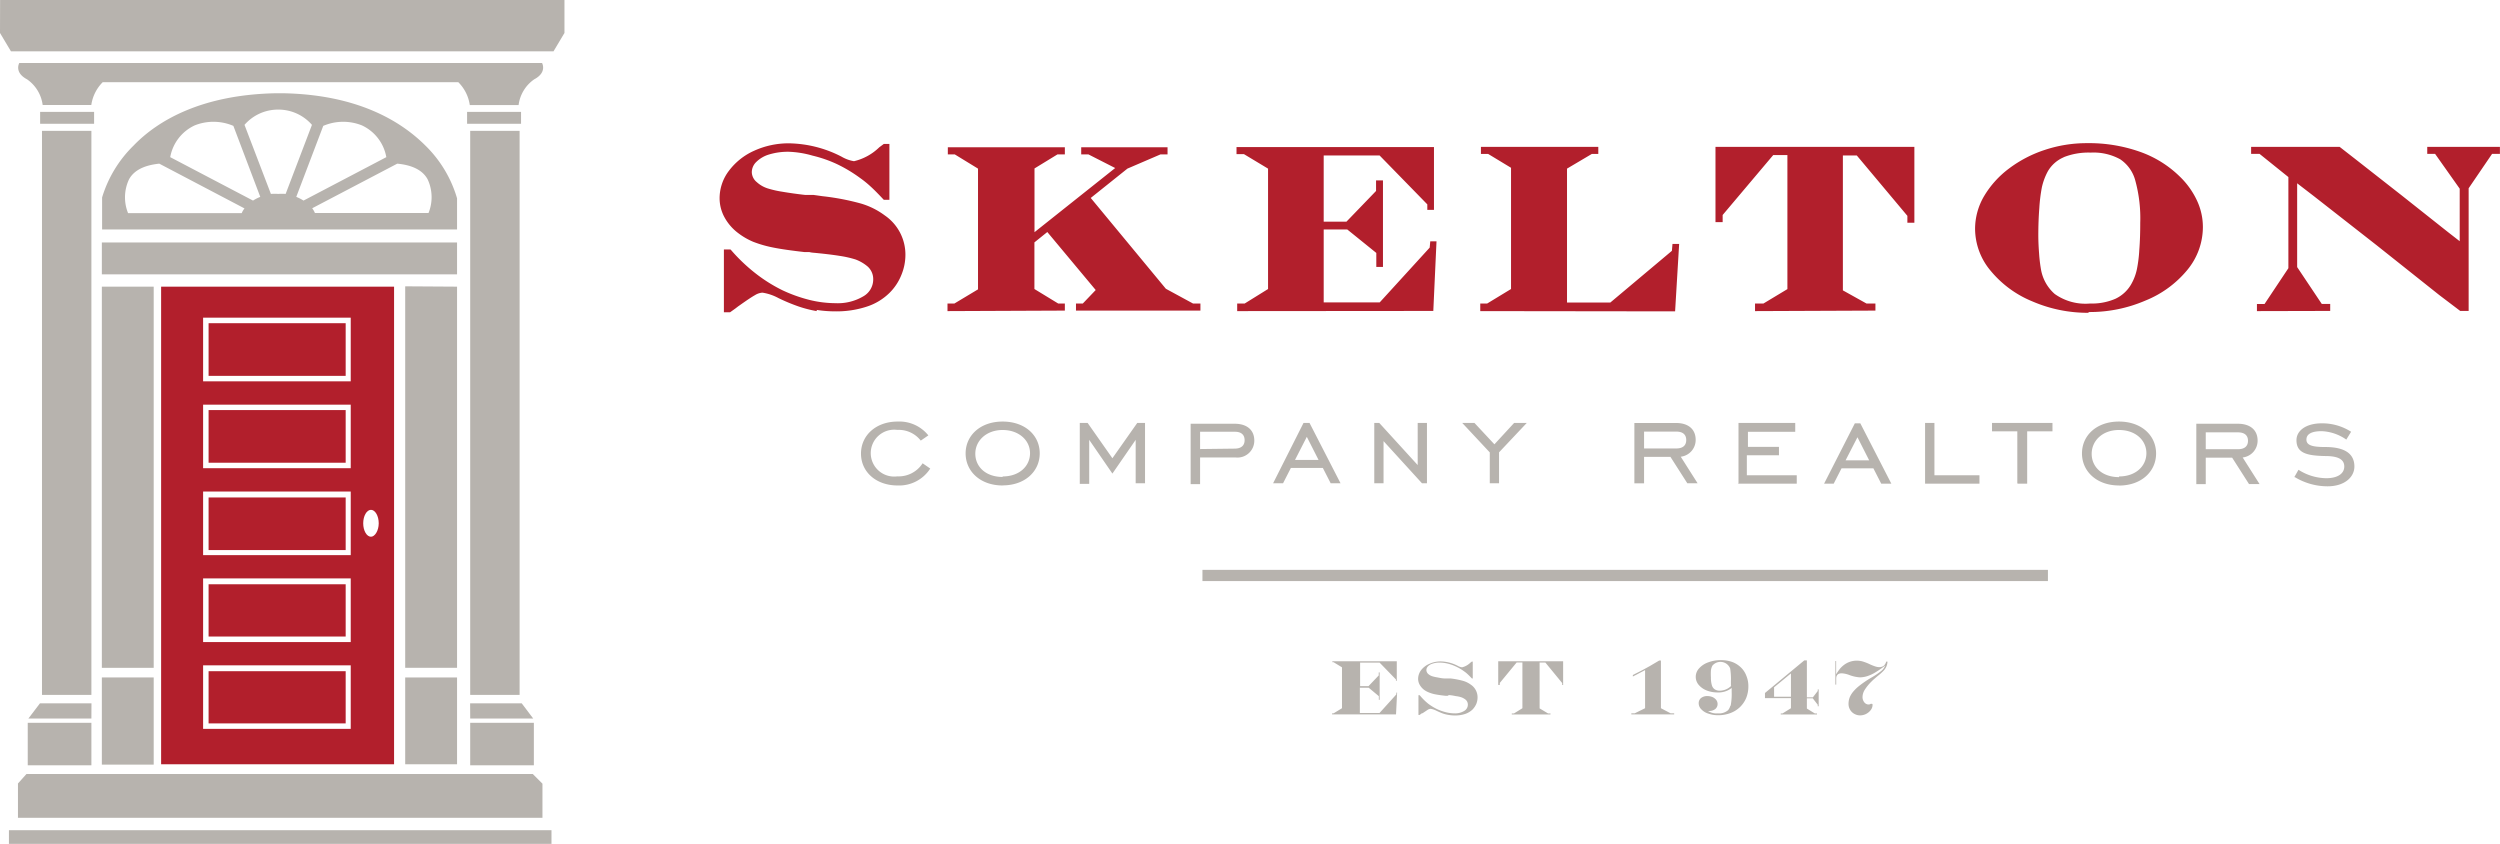 <?xml version="1.0" encoding="UTF-8"?> <svg xmlns="http://www.w3.org/2000/svg" viewBox="0 0 296.52 100.09"><path d="m110.33 55.57-.9-.62a3.38 3.38 0 0 1 -3 1.55 2.78 2.78 0 1 1 0-5.51 3.31 3.31 0 0 1 2.78 1.27l.9-.62a4.41 4.41 0 0 0 -3.65-1.64c-2.55 0-4.34 1.63-4.34 3.8s1.79 3.78 4.34 3.78a4.38 4.38 0 0 0 3.87-2zm8.59 2c2.65 0 4.4-1.66 4.4-3.8s-1.75-3.77-4.4-3.77-4.39 1.65-4.39 3.78 1.75 3.8 4.39 3.8zm0-1c-2 0-3.24-1.21-3.24-2.76s1.32-2.81 3.24-2.81 3.25 1.22 3.25 2.75-1.26 2.76-3.25 2.76zm9.15.82h1.12v-5.22l2.75 4 2.76-4v5.15h1.11v-7.16h-.92l-2.95 4.19-2.94-4.19h-.93v7.16zm14.27-3.13h4.21a2 2 0 0 0 2.22-2c0-1.25-.86-2-2.34-2h-5.21v7.16h1.12v-3.23zm0-1v-2.05h4.14c.74 0 1.14.36 1.14 1s-.41 1-1.19 1zm8.66 4.06h1.18l.93-1.82h3.79l.93 1.82h1.17l-3.68-7.16h-.71zm2.6-2.77 1.4-2.74 1.39 2.74zm9.4 2.77h1.1v-5l4.56 5h.59v-7.16h-1.1v5l-4.56-5h-.59zm13.7 0h1.1v-3.67l3.29-3.49h-1.5l-2.34 2.54-2.37-2.54h-1.45l3.27 3.5zm18.3-3.13h3.13l2 3.13h1.22l-2-3.15a2 2 0 0 0 1.77-2c0-1.26-.87-2-2.33-2h-4.94v7.16h1.15zm0-1v-2h3.82c.77 0 1.18.35 1.18 1s-.41 1-1.18 1zm11.11 4.18h7v-1h-5.92v-2.37h3.81v-1h-3.68v-1.79h5.61v-1.05h-6.73v7.16zm10.19 0h1.19l.93-1.82h3.78l.93 1.82h1.2l-3.68-7.16h-.65l-3.65 7.16zm2.6-2.77 1.41-2.74 1.39 2.74zm9.43 2.77h6.45v-1h-5.34v-6.21h-1.11v7.16zm11 0h1.11v-6.21h3v-1h-7.17v1h3v6.16zm12 .22c2.65 0 4.4-1.66 4.4-3.8s-1.73-3.79-4.4-3.79-4.39 1.65-4.39 3.78 1.75 3.8 4.39 3.8zm0-1c-2 0-3.24-1.21-3.24-2.76s1.27-2.83 3.24-2.83 3.25 1.22 3.25 2.75-1.26 2.76-3.25 2.76zm10.29-2.31h3.13l2 3.13h1.25l-2-3.15a2 2 0 0 0 1.77-2c0-1.26-.88-2-2.34-2h-4.93v7.16h1.12v-3.23zm0-1v-2h3.82c.77 0 1.19.35 1.19 1s-.42 1-1.19 1zm10.5 3.27a7.48 7.48 0 0 0 3.95 1.13c2 0 3.18-1.08 3.18-2.35 0-1.52-1.15-2.31-3.45-2.31-1.5 0-2.24-.19-2.24-.88s.67-1 1.81-1a5.48 5.48 0 0 1 2.92 1l.57-.93a6.34 6.34 0 0 0 -3.48-1c-1.86 0-3 .86-3 2 0 1.53 1.22 1.84 3.43 1.88 1.5 0 2.24.39 2.24 1.24s-.79 1.39-2.14 1.39a6.24 6.24 0 0 1 -3.29-1l-.54.95z" fill="#b7b3ae"></path><path d="m142.62 68.92v-1.33h100.28v1.33z" fill="#b7b3ae"></path><path d="m157.94 78.54h.23l1 .61v4.85l-1 .61h-.17v.12h7.58l.13-2.58h-.09v.21l-2 2.21h-2.33v-3h1.05l1.2 1v.43h.1v-3.25h-.11v.36l-1.21 1.27h-1v-2.79h2.31l1.94 2v.16h.1v-2.32h-7.64v.11zm13.76 3.9c.39 0 .74.08 1 .13a3 3 0 0 1 .64.14 1.7 1.7 0 0 1 .52.3.78.78 0 0 1 .24.57.86.86 0 0 1 -.43.74 2.06 2.06 0 0 1 -1.15.29 4.33 4.33 0 0 1 -1.05-.14 5.85 5.85 0 0 1 -1.08-.39 6.4 6.4 0 0 1 -1-.62 6.92 6.92 0 0 1 -1-1h-.15v2.34h.14l.17-.13.1-.07h.07l.63-.42a.75.75 0 0 1 .33-.11 2.22 2.22 0 0 1 .67.22c.29.14.55.25.79.34a4 4 0 0 0 .7.17 4.32 4.32 0 0 0 .73.06 3.71 3.71 0 0 0 1.21-.18 2.36 2.36 0 0 0 .88-.53 2.31 2.31 0 0 0 .44-.66 2.08 2.08 0 0 0 .15-.78 1.79 1.79 0 0 0 -.78-1.49 2.94 2.94 0 0 0 -.92-.46 10 10 0 0 0 -1.5-.29h-.36-.32c-.34 0-.64-.08-.92-.13a4.23 4.23 0 0 1 -.57-.13 1.35 1.35 0 0 1 -.48-.27.65.65 0 0 1 -.22-.46.66.66 0 0 1 .2-.46 1.26 1.26 0 0 1 .55-.31 2.39 2.39 0 0 1 .79-.12 4.07 4.07 0 0 1 1 .12 5.45 5.45 0 0 1 1 .36 5.68 5.68 0 0 1 .94.56 3.47 3.47 0 0 1 .42.34c.14.13.3.29.5.5h.1v-2h-.11l-.16.12a2.15 2.15 0 0 1 -1 .56 1.43 1.43 0 0 1 -.52-.18 4.54 4.54 0 0 0 -2-.52 3.16 3.16 0 0 0 -1.34.28 2.44 2.44 0 0 0 -1 .76 1.76 1.76 0 0 0 -.35 1 1.48 1.48 0 0 0 .18.72 2 2 0 0 0 .53.61 2.56 2.56 0 0 0 .57.31 4 4 0 0 0 .79.23c.31.06.72.12 1.22.17h.18.19zm6.07-1.2h.12v-.24l2-2.43h.68v5.43l-1 .62h-.26v.12h4.59v-.12h-.29l-1-.6v-5.44h.68l2 2.44v.23h.11v-2.82h-7.7v2.81zm15.9-1s.15-.08.41-.21l.45-.24.59-.31v4.52l-1.24.61h-.39v.12h5.08v-.12h-.41l-1.16-.61v-5.66h-.2l-1.12.66c-.49.27-1 .56-1.62.86l-.39.2v.19zm11.68 1.09a1.93 1.93 0 0 1 -1.35.59 1.08 1.08 0 0 1 -.62-.16.87.87 0 0 1 -.34-.49 3.05 3.05 0 0 1 -.11-.9 6.64 6.64 0 0 1 0-.86 1.69 1.69 0 0 1 .17-.55 1.24 1.24 0 0 1 2.11.32 7.89 7.89 0 0 1 .09 1.54v.51zm-.12 2.38a1.48 1.48 0 0 1 -.26.52 1.65 1.65 0 0 1 -1.23.38 1.83 1.83 0 0 1 -1.15-.28h.12a1.14 1.14 0 0 0 .73-.23.76.76 0 0 0 .28-.6.81.81 0 0 0 -.16-.48 1.16 1.16 0 0 0 -.44-.34 1.59 1.59 0 0 0 -.62-.12 1.15 1.15 0 0 0 -.74.23.77.77 0 0 0 -.28.62 1 1 0 0 0 .31.72 1.9 1.9 0 0 0 .83.51 3.4 3.4 0 0 0 1.18.19 4 4 0 0 0 1.43-.25 3.33 3.33 0 0 0 1.14-.71 3.25 3.25 0 0 0 .74-1.08 3.65 3.65 0 0 0 .26-1.38 3.22 3.22 0 0 0 -.24-1.26 2.65 2.65 0 0 0 -.66-1 3 3 0 0 0 -1-.63 3.9 3.9 0 0 0 -1.35-.22 4.09 4.09 0 0 0 -1.51.26 2.58 2.58 0 0 0 -1.08.71 1.47 1.47 0 0 0 -.06 1.95 2.39 2.39 0 0 0 .94.67 3.52 3.52 0 0 0 1.32.24 2.54 2.54 0 0 0 1.66-.53v.46a7.32 7.32 0 0 1 -.12 1.64zm7.19-1.07h-2v-1.12l2-1.65v2.78zm-3.08-.44v.6h3.08v1.2l-1 .62h-.21v.12h4.3v-.12h-.26l-.94-.58v-1.21h.7l.59.76v.18h.11v-2h-.11v.19l-.58.75h-.71v-4.38h-.31l-4.68 3.88zm8.35-3.8v2.8h.1v-.72c0-.42.22-.62.66-.62a3 3 0 0 1 .89.2 4.35 4.35 0 0 0 1.25.28 3 3 0 0 0 .84-.13 4.3 4.3 0 0 0 .9-.4c.33-.19.68-.43 1.07-.71l.2-.17a1.53 1.53 0 0 1 -.52.69 9.4 9.4 0 0 1 -1.19.79 12.12 12.12 0 0 0 -1.45 1 4.79 4.79 0 0 0 -.56.54 2.67 2.67 0 0 0 -.48.74 2.17 2.17 0 0 0 -.15.79 1.34 1.34 0 0 0 .18.69 1.29 1.29 0 0 0 .51.5 1.39 1.39 0 0 0 .71.18 1.59 1.59 0 0 0 1.24-.64 1 1 0 0 0 .21-.59c0-.1 0-.14-.12-.14h-.1a.42.42 0 0 1 -.26.08.66.66 0 0 1 -.5-.26 1 1 0 0 1 -.21-.61 1.67 1.67 0 0 1 .26-.87 5.4 5.4 0 0 1 .82-1c.15-.16.4-.37.72-.64a6.71 6.71 0 0 0 .69-.62 1.68 1.68 0 0 0 .34-.51 1.5 1.5 0 0 0 .13-.58h-.15a1 1 0 0 1 -.3.5.88.88 0 0 1 -.53.16 1.53 1.53 0 0 1 -.45-.08 5.82 5.82 0 0 1 -.68-.27 5.63 5.63 0 0 0 -.85-.33 2.46 2.46 0 0 0 -.67-.09 2.5 2.5 0 0 0 -1.61.57 2.91 2.91 0 0 0 -.43.43 6.46 6.46 0 0 0 -.42.62v-1.57z" fill="#b7b3ae"></path><path d="m247.72 37.1a16.52 16.52 0 0 1 -6.66-1.35 12.57 12.57 0 0 1 -4.95-3.63 7.78 7.78 0 0 1 -1.85-5 7.68 7.68 0 0 1 1.07-3.86 11.3 11.3 0 0 1 2.94-3.26 14.61 14.61 0 0 1 4.26-2.22 15.69 15.69 0 0 1 5-.8 18.12 18.12 0 0 1 6.22 1 12.84 12.84 0 0 1 4.83 3 9.51 9.51 0 0 1 2 2.81 7.42 7.42 0 0 1 .7 3.13 8 8 0 0 1 -1.84 5.09 12.48 12.48 0 0 1 -5 3.65 16.67 16.67 0 0 1 -6.72 1.35zm-150.85-.2a14.16 14.16 0 0 1 -2.15-.55 21.81 21.81 0 0 1 -2.4-1 5.86 5.86 0 0 0 -1.89-.64 1.92 1.92 0 0 0 -.89.3c-.38.21-1 .63-1.85 1.23s-.11.08-.2.15l-.31.23-.59.42h-.73v-7.45h.78l.08.08a20.55 20.55 0 0 0 3.07 2.89 18.17 18.17 0 0 0 3 1.86 17.48 17.48 0 0 0 3.21 1.15 13 13 0 0 0 3.1.39 5.93 5.93 0 0 0 3.29-.81 2.3 2.3 0 0 0 1.18-2 2 2 0 0 0 -.64-1.52 4.79 4.79 0 0 0 -1.47-.86 12.57 12.57 0 0 0 -1.86-.42c-.88-.14-1.9-.26-3.07-.37a2.86 2.86 0 0 1 -.53-.08h-.56c-1.5-.17-2.73-.34-3.68-.53a13.94 13.94 0 0 1 -2.42-.69 8 8 0 0 1 -1.74-1 5.82 5.82 0 0 1 -1.66-1.89 4.72 4.72 0 0 1 -.59-2.28 5.37 5.37 0 0 1 1.12-3.27 7.62 7.62 0 0 1 3-2.37 9.83 9.83 0 0 1 4.12-.87 14 14 0 0 1 6.24 1.59 4.29 4.29 0 0 0 1.46.53 6.4 6.4 0 0 0 3-1.65l.54-.4h.66v6.63h-.66l-.07-.07c-.6-.64-1.09-1.14-1.49-1.5a11.68 11.68 0 0 0 -1.23-1 17.07 17.07 0 0 0 -2.78-1.67 15.14 15.14 0 0 0 -2.88-1 11.52 11.52 0 0 0 -2.84-.46 7.72 7.72 0 0 0 -2.31.32 3.63 3.63 0 0 0 -1.54.9 1.7 1.7 0 0 0 -.52 1.2 1.57 1.57 0 0 0 .59 1.18 3.47 3.47 0 0 0 1.34.76 12 12 0 0 0 1.68.38c.82.14 1.73.27 2.71.38h.39.35.26l1.06.15a28.76 28.76 0 0 1 4.56.87 8.94 8.94 0 0 1 2.83 1.41 5.63 5.63 0 0 1 2.45 4.68 6.25 6.25 0 0 1 -.5 2.43 6.19 6.19 0 0 1 -1.37 2.06 6.84 6.84 0 0 1 -2.72 1.65 11.46 11.46 0 0 1 -3.7.56 14.32 14.32 0 0 1 -2.23-.17zm170.82 0v-.26-.58h.9l2.83-4.25v-10.81l-3.42-2.75h-1v-.83h10.5l1.81 1.41 5.54 4.34 5.54 4.39 1.35 1.05v-6.23l-2.92-4.13h-.93v-.83h8.62v.26.57h-.93l-2.78 4.08v14.55h-1l-2.48-1.88-7.42-5.9-7.44-5.82-2-1.54v9.94l2.92 4.37h1v.83zm-59.53 0v-.9h1l2.84-1.71v-15.9h-1.68l-6 7.11v.85h-.85v-8.93h23.59v9h-.83v-.82l-6-7.16h-1.65v16l2.8 1.56h1.06v.84zm-32.59 0v-.9h.82l2.83-1.72v-14.38l-2.71-1.64h-.86v-.84h13.92v.84h-.77l-2.94 1.74v15.88h5.14l7.3-6.13.07-.82h.79l-.48 8zm-28.83 0v-.9h.89l2.77-1.72v-14.28l-2.86-1.72h-.88v-.84h23.42v7.45h-.79v-.65l-5.66-5.8h-6.63v7.85h2.7l3.51-3.64v-1.25h.82v10.26h-.79v-1.66l-3.44-2.78h-2.8v8.65h6.64l5.93-6.5.07-.75h.74l-.38 8.26zm-34.36 0v-.9h.82l2.8-1.68v-14.32l-2.76-1.69h-.82v-.84h13.88v.84h-.87l-2.73 1.67v7.56l9.57-7.61-3.18-1.62h-.85v-.84h10.24v.84h-.83l-3.93 1.69-4.35 3.48 8.91 10.77 3.22 1.75h.88v.84h-14.76v-.84h.81l1.53-1.6-5.74-6.88-1.53 1.23v5.53l2.82 1.72h.79v.84zm132.38-18.24a4 4 0 0 0 -1.86 1.64 7.27 7.27 0 0 0 -.72 1.93 19.18 19.18 0 0 0 -.3 2.44c-.08 1-.12 2.12-.12 3.26q0 .93.09 2.1a17.76 17.76 0 0 0 .24 2 5 5 0 0 0 1.62 2.84 6.28 6.28 0 0 0 4.19 1.13 7 7 0 0 0 3-.56 4.23 4.23 0 0 0 1.85-1.68 6.07 6.07 0 0 0 .71-1.86 16.28 16.28 0 0 0 .28-2.29c.08-1 .11-2.05.11-3.17a16.94 16.94 0 0 0 -.58-5 4.38 4.38 0 0 0 -1.8-2.55 6.56 6.56 0 0 0 -3.49-.79 8 8 0 0 0 -3.2.54z" fill="#b21f2c"></path><g fill="#b7b3ae"><path d="m4.98 15.52v66.9h5.86v-66.9z"></path><path d="m12.08 32.54v-3.78h42.13v3.78z"></path><path d="m61.63 15.52v66.9h-5.86v-66.9z"></path><path d="m10.85 83.42-.01 1.8h-7.47l1.37-1.8z"></path><path d="m55.76 83.42.01 1.8h7.47l-1.36-1.8z"></path><path d="m3.29 85.73v5.04h7.55v-5.04z"></path><path d="m63.32 85.73v5.04h-7.55v-5.04z"></path><path d="m12.08 34v45.21h6.15v-45.21zm0 56.69h6.15v-10.34h-6.15z"></path><path d="m48.06 90.65h6.15v-10.3h-6.15zm0-56.69v45.25h6.15v-45.21z"></path><path d="m0 3.91 1.3 2.18h64.35l1.3-2.18v-3.91h-66.94z"></path><path d="m3.14 91.8h60.05l1.15 1.15v4.05h-62.21v-4.07z"></path></g><path d="m41 59h-16.26v6.24h16.26zm0 10.3h-16.26v6.2h16.26zm0 10.31h-16.26v6.19h16.26zm-21.89-45.61v56.65h27.63v-56.65zm22.49 52.45h-17.51v-7.54h17.51zm0-10.3h-17.51v-7.55h17.51zm0-10.31h-17.51v-7.54h17.51zm0-10.31h-17.51v-7.53h17.51zm0-10.3h-17.51v-7.55h17.51zm2.4 18.43c-.5 0-.92-.71-.92-1.59s.42-1.6.92-1.6.92.72.92 1.6-.46 1.59-.92 1.59zm-3-25.33h-16.26v6.25h16.26zm0 10.31h-16.26v6.24h16.26z" fill="#b21f2c"></path><path d="m1.06 98.47v1.62h64.35v-1.62z" fill="#b7b3ae"></path><path d="m54.18 23.42a14.36 14.36 0 0 0 -3.71-6.14c-3-3-8.19-6.06-16.9-6.22h-.82c-8.74.16-14 3.18-16.92 6.22a14.45 14.45 0 0 0 -3.72 6.14v.11 3.69h42.1v-3.69zm-11.26-8.55a5.13 5.13 0 0 1 2.9 3.77l-9.82 5.15a5.34 5.34 0 0 0 -.86-.44l3.2-8.42a6 6 0 0 1 4.58-.06zm-19.82 0a6 6 0 0 1 4.58.06l3.19 8.42a5.34 5.34 0 0 0 -.86.44l-9.82-5.15a5.15 5.15 0 0 1 2.91-3.77zm-7.91 10.41a5 5 0 0 1 .11-4c.74-1.37 2.39-1.74 3.59-1.87l10.11 5.31a2.29 2.29 0 0 0 -.33.56zm16.94-2.28-3.13-8.19a5.27 5.27 0 0 1 3.87-1.81h.27a5.27 5.27 0 0 1 3.86 1.81l-3.12 8.19a6.13 6.13 0 0 0 -.88 0 6.4 6.4 0 0 0 -.87 0zm18.69 2.26h-13.47a2.61 2.61 0 0 0 -.32-.56l10.09-5.29c1.21.12 2.86.49 3.6 1.86a5 5 0 0 1 .1 4.01z" fill="#b7b3ae"></path><path d="m4.76 13.27v1.41h6.4v-1.41z" fill="#b7b3ae"></path><path d="m55.4 13.27v1.41h6.4v-1.41z" fill="#b7b3ae"></path><path d="m2.29 7.47h62s.64 1.11-.93 1.94a4.38 4.38 0 0 0 -1.85 3.05h-5.79a4.78 4.78 0 0 0 -1.36-2.71h-42.18a4.79 4.79 0 0 0 -1.35 2.7h-5.77a4.38 4.38 0 0 0 -1.85-3.04c-1.57-.83-.92-1.94-.92-1.94z" fill="#b7b3ae"></path></svg> 
